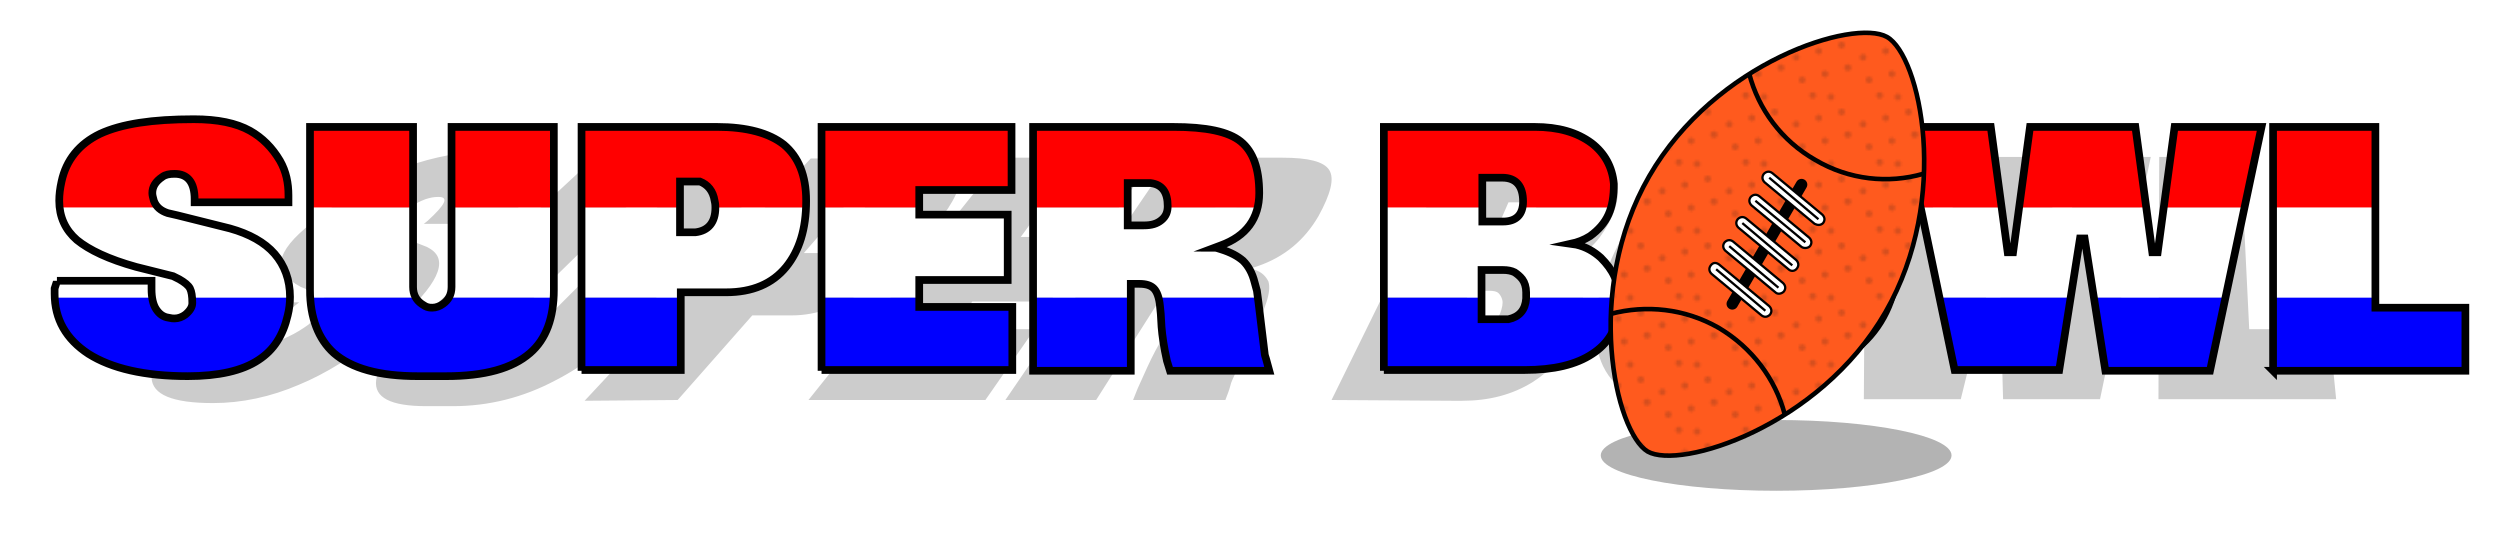 <svg xmlns="http://www.w3.org/2000/svg" xmlns:xlink="http://www.w3.org/1999/xlink" viewBox="0 0 325 70"><style>.st1{fill:#231f20}.st11,.st8{fill:none;stroke:#000;stroke-width:.6;stroke-miterlimit:10}.st11{fill:#fff;stroke-width:.3}</style><pattern x="-7" y="-33.7" width="28.8" height="28.8" patternUnits="userSpaceOnUse" id="_x31_0_dpi_20_x25_" viewBox="1.1 -34.2 28.8 28.8" overflow="visible"><path fill="none" d="M1.1-34.2h28.8v28.8H1.1z"/><path class="st1" d="M22.3-.2c.7.4 1.6.2 2-.5.4-.7.2-1.6-.5-2-.7-.4-1.6-.2-2 .5-.4.7-.2 1.6.5 2zM9.8-7.4c.7.4 1.6.2 2-.5.4-.7.2-1.6-.5-2-.7-.4-1.6-.2-2 .5-.4.7-.1 1.6.5 2zM29.5-12.7c.7.4 1.6.2 2-.5.4-.7.2-1.6-.5-2-.7-.4-1.6-.2-2 .5-.4.8-.2 1.6.5 2zM17-19.9c.7.4 1.6.2 2-.5.4-.7.2-1.6-.5-2-.7-.4-1.6-.2-2 .5-.4.8-.1 1.6.5 2zM7.2-17.2c.7.4 1.6.2 2-.5.4-.7.2-1.6-.5-2-.7-.4-1.6-.2-2 .5-.4.7-.2 1.6.5 2zM19.7-10c.7.4 1.6.2 2-.5.4-.7.2-1.6-.5-2-.7-.4-1.6-.2-2 .5-.4.7-.2 1.6.5 2zM14.4-29.7c.7.4 1.6.2 2-.5.4-.7.2-1.6-.5-2-.7-.4-1.6-.2-2 .5-.4.7-.2 1.6.5 2zM26.9-22.5c.7.4 1.6.2 2-.5.4-.7.2-1.6-.5-2-.7-.4-1.6-.2-2 .5-.4.7-.2 1.6.5 2z"/><g><path class="st1" d="M.7-12.7c.7.4 1.6.2 2-.5.4-.7.2-1.6-.5-2-.7-.4-1.6-.2-2 .5-.4.8-.2 1.6.5 2z"/></g><g><path class="st1" d="M22.3-29c.7.4 1.6.2 2-.5.4-.7.2-1.6-.5-2-.7-.4-1.6-.2-2 .5-.4.7-.2 1.6.5 2z"/></g></pattern><g id="Layer_1"><g opacity=".2"><path d="M28.1 39.3h10.8l-1.4 1.1c-1.4 1.2-2.3 2.1-2.7 2.7-.4.6-.3 1 .1 1.2.2.1.4.1.6.1.5 0 1.1-.2 1.9-.6 1.1-.5 2-1.1 2.7-1.6 1-.9 1.7-1.6 2-2 .3-.4.4-.9.2-1.3l-.2-.3-.1-.1-1-.4-1.4-.6-.5-.2c-1.9-1-2.7-2.2-2.5-3.5.2-1.3 1.5-2.9 3.9-4.8.9-.7 1.9-1.5 3-2.3 3.6-2.6 7.1-4.4 10.7-5.5 3.5-1.1 7.4-1.7 11.7-1.7 2.4 0 3.9.4 4.4 1.2.5.7.2 1.9-.6 3.4-.8 1.3-2 2.6-3.5 4.1-.4.4-.7.7-1 .9H55.1l.5-.4c2.3-2.1 2.8-3.1 1.4-3.1-.6 0-1.1.1-1.7.3-1.3.5-2.4 1.2-3.3 1.9-.3.2-.6.5-.9.9-.6.7-.6 1.2-.2 1.5l.7.3 1.6.7 2.3.9c1.4.7 1.9 1.7 1.4 3.2-.5 1.5-2 3.4-4.5 5.7-.9.8-1.9 1.7-3 2.6-3.6 2.8-7.1 5-10.5 6.4-3.7 1.6-7.5 2.4-11.2 2.4-5.3 0-7.9-1.1-8-3.3-.1-2.2 2-5 6.3-8.5.3-.2.6-.5.9-.7.7-.2 1.1-.5 1.2-.6zM55.7 40.5l21.6-20H88L69.8 38.3l-.7.7-.4.4-.8.8c-1.1 1-1.6 1.8-1.5 2.4 0 .2.1.3.2.4.1.1.3.1.5.1.4 0 1-.2 1.8-.5 1.2-.5 2.3-1.3 3.3-2.4l.9-.9.3-.3.7-.7 17.8-17.8h10.6l-18.9 20c-3.7 3.9-7.4 6.9-11.3 8.9-4.3 2.3-8.8 3.4-13.4 3.4h-3.5c-4.6 0-6.8-1.1-6.5-3.4.3-2 2.6-5 6.8-8.9zM76 52.1l29.4-31.5h14c3.1 0 4.8.7 5.3 2 .4 1.4-.6 3.6-3 6.6-2.8 3.5-5.8 6.3-9 8.4-3.4 2.3-6.7 3.4-9.7 3.4h-5.2l-9.7 11-12.1.1zm29.5-19.2h.9c1.6-.2 3.2-1.2 4.8-3.1.1-.2.4-.4.6-.8.9-1.2 1-2 .3-2.3H109.9l-5.4 6.2h1zM105.1 52l25.2-31.5H150l-5.1 7.3h-10l-2.2 3h9.7l-5.9 8.4h-10.1l-2.7 3.6h10.8l-6.4 9.2h-23zM130.7 52l21.5-31.5h14.5c3.4 0 5.4.5 6.1 1.6.7 1.1.2 3.1-1.4 6-1.8 3.1-4.4 5.3-7.9 6.5l-.9.3c.2 0 .4.1.6.2.9.3 1.4.9 1.7 1.5.2.7.1 1.6-.3 2.8l-.4 1.1-.7 1.6-3.3 7.3c-.1.2-.2.5-.3.9-.1.4-.3.9-.6 1.7h-12l.6-1.5c.9-2 1.6-3.6 2.3-4.9l1-1.8.6-1.1c.6-1.2.9-2 .8-2.4-.1-.4-.5-.6-1.3-.6h-1L142.5 52h-11.8zm25.4-19.9h.4c.8 0 1.6-.2 2.4-.7.7-.5 1.3-1 1.8-1.7 1-1.7 1-2.6-.1-2.7H158l-3.3 5.1h1.4zM173.1 52l15.5-31.5h15.6c2.5 0 4.2.6 5.2 1.8 1 1.2 1.2 2.7.6 4.7-.5 1.5-1.2 2.7-2 3.8-.8 1.1-1.8 1.9-3 2.7-.8.5-1.7.8-2.5 1l.6.1c1 .3 1.7.9 2.1 1.7.4.8.6 1.7.6 2.5 0 .9-.2 1.9-.6 3-.1.3-.2.5-.2.7-.1.2-.1.4-.2.6-.2.3-.3.5-.3.6-1.2 2.5-2.9 4.5-5.3 6-2.6 1.6-5.6 2.4-9.1 2.4h-1.4l-15.6-.1zm22.4-20.4h.7c1.4 0 2.5-.8 3.2-2.5.8-1.9.4-2.8-1.1-2.8h-2.2l-2.3 5.3h1.7zm-5.6 12.9h1.4c1.4-.3 2.5-1.3 3.3-2.9.1-.2.2-.5.4-.8.3-.8.4-1.4.3-1.8-.1-.4-.3-.7-.5-.9-.2-.2-.6-.3-1.2-.3h-2.5l-2.9 6.7h1.7zM228.3 20.1c4.2 0 7.3 1.4 9.1 4.2 1.8 2.7 2.3 6.4 1.3 11-1 4.9-3.2 9-6.4 12.2-3.6 3.6-8.1 5.4-13.3 5.4-5.3 0-8.9-1.8-10.6-5.3-1.5-3.2-1.4-7.3.4-12.2 1.7-4.7 4.3-8.4 7.8-11.2 3.6-2.7 7.4-4.1 11.7-4.1zM220.7 36c-.6 2-.9 3.6-.8 5 .1 1.7.6 2.6 1.7 2.6 1 0 2-1 3.1-2.8 1-1.6 1.7-3.4 2.2-5.4.5-2 .8-3.7.7-5.1-.1-1.7-.7-2.5-1.8-2.5s-2.1.9-3.1 2.7c-.6 1.2-1.3 3.1-2 5.5zM242.5 20.4h9l-.5 15h.6l4-15h10.9l.7 15h.6l2.8-15h9L273 51.9h-12.6l-.5-18.2h-.5l-4.5 18.2h-12.6l.2-31.5zM280.6 51.9l.1-31.5h10.6l1.1 22.4h10.4l.9 9.1h-23.1z"/></g><defs><path id="SVGID_1_" d="M7.4 36.5h12.3v1.1c0 1.1.2 2 .6 2.6.4.6.9 1 1.6 1.1.4.1.6.1.8.1.5 0 1-.2 1.4-.5.6-.5.9-1 .9-1.5 0-.9-.1-1.5-.3-1.9-.2-.4-.7-.8-1.4-1.2l-.6-.3-.2-.1-1.6-.4-2.4-.6-.8-.2c-3.6-1-6.1-2.2-7.7-3.5-1.5-1.3-2.3-3-2.3-5.1 0-.8.1-1.6.3-2.5.6-2.8 2.3-4.9 5-6.2 2.8-1.3 6.8-1.9 12.2-1.9 3.1 0 5.5.5 7.3 1.5 1.6.9 2.9 2.2 3.9 3.9.8 1.4 1.1 2.9 1.1 4.5v.9H25.3v-.4c0-2.2-.9-3.3-2.6-3.3-.7 0-1.2.1-1.6.4-.9.6-1.3 1.3-1.3 2.1 0 .3.1.6.2 1 .3.8.9 1.3 1.8 1.6l1.3.3 2.8.7 4 1c2.5.7 4.5 1.8 5.8 3.3 1.3 1.5 2 3.4 2 5.6 0 .8-.1 1.6-.3 2.4-.6 2.6-1.8 4.5-3.8 5.8-2.1 1.4-5.2 2.1-9.2 2.1-5.6 0-9.9-1-12.9-2.9-2.9-1.9-4.4-4.5-4.4-7.8v-.7c.2-.6.3-.9.3-1zm32.9 1.2V16.5h13.4V37.3c0 1 .4 1.7 1.1 2.2.2.1.4.3.7.4s.5.1.7.1c.5 0 1-.2 1.4-.5.7-.5 1.1-1.2 1.1-2.2V16.5H72v21.2c0 3.6-1 6.4-3.1 8.2-2.3 2-5.9 3-10.9 3h-3.7c-5 0-8.6-1-10.9-3-2-1.8-3.1-4.6-3.1-8.2zm35.3 10.5V16.5h17.6c3.9 0 6.8.8 8.7 2.3 1.9 1.6 2.9 4 2.9 7.3 0 3.7-.9 6.5-2.6 8.6-1.8 2.2-4.4 3.3-7.8 3.3h-5.9v10.1H75.6zm13.7-18h1.1C92.1 30 93 28.9 93 27c0-.2 0-.5-.1-.9-.2-1.3-.9-2.1-1.9-2.5h-2.6v6.6h.9zm17.5 18V16.5h24.7v8.2h-12v3.2H131v8.5h-11.5v3.5h12.1v8.2h-24.8zm27.5 0V16.5H152.5c4.3 0 7.2.6 8.8 1.9s2.4 3.5 2.4 6.7c0 3.3-1.7 5.6-5 6.8l-.8.3c.2 0 .5.1.8.2 1.3.4 2.2.9 2.9 1.5.7.7 1.2 1.6 1.5 2.8l.3 1.1.2 1.5.8 6.6c0 .2.1.5.2.8s.2.8.4 1.5h-12.9l-.4-1.3c-.4-1.8-.6-3.2-.7-4.4l-.1-1.7-.1-1c-.1-1.1-.4-1.9-.8-2.3-.4-.4-1-.6-1.9-.6H147v11.3h-12.7zm13.9-18.9h.5c1 0 1.7-.2 2.3-.7.6-.5.8-1.1.8-1.8 0-1.8-.7-2.8-2.2-3h-3v5.5h1.6zm31.7 18.9V16.5h19.6c3.1 0 5.5.7 7.4 2.1 1.7 1.3 2.7 3.1 2.9 5.3 0 1.6-.2 2.9-.7 4-.5 1.1-1.3 2-2.4 2.8-.8.5-1.6.8-2.5 1l.7.1c1.3.3 2.3.9 3.2 1.7.8.8 1.4 1.6 1.8 2.5.4.8.6 1.8.6 2.9V40c-.1.3-.1.5-.1.6-.3 2.3-1.4 4.1-3.4 5.4-2.1 1.4-5 2.1-8.8 2.1h-18.3zm14.6-19.4h.9c1.7 0 2.6-.9 2.6-2.6 0-2-.9-3.1-2.7-3.1h-2.6v5.7h1.8zm0 12.7H196.1c1.4-.3 2.2-1.2 2.3-2.7V38c0-.7-.2-1.3-.5-1.7-.3-.4-.7-.7-1-.9-.4-.2-.9-.3-1.5-.3h-2.8v6.4h1.9zm35.1-25.4c5.3 0 9.5 1.6 12.7 4.8 3 3.1 4.5 7 4.5 11.7 0 4.8-1.4 8.7-4.2 11.6-3.1 3.1-7.4 4.7-12.9 4.7-5.7 0-10.1-1.5-13.2-4.6-2.9-2.9-4.4-6.7-4.4-11.6 0-4.9 1.6-8.8 4.7-11.9 3-3.1 7.4-4.7 12.8-4.7zm-3.7 17.2c0 1.9.2 3.5.7 4.8.6 1.6 1.6 2.5 2.8 2.5 1.1 0 2-.9 2.6-2.7.6-1.6.9-3.3.9-5.3 0-2.1-.3-3.8-.8-5.3-.7-1.8-1.7-2.7-3-2.7s-2.2 1-2.7 2.9c-.3 1.5-.5 3.4-.5 5.8zm21.6-16.8h11.3l2.2 16.3h.7l2.2-16.3h13.7l2.2 16.3h.7l2.2-16.3H294l-6.7 31.7h-13.6L271 31h-.6l-2.7 17.1h-13.6l-6.6-31.6zm48 31.7V16.5h13.3V40h11.7v8.2h-25z"/></defs><clipPath id="SVGID_2_"><use xlink:href="#SVGID_1_" overflow="visible"/></clipPath><path clip-path="url(#SVGID_2_)" fill="red" d="M1.4 15.3h324V27H1.4z"/><path clip-path="url(#SVGID_2_)" fill="#fff" d="M1.4 27h324v11.7H1.4z"/><path clip-path="url(#SVGID_2_)" fill="#00f" d="M1.4 38.7h324v11.7H1.4z"/><use xlink:href="#SVGID_1_" overflow="visible" fill="none" stroke="#000" stroke-miterlimit="10"/><ellipse cx="230.9" cy="59.2" rx="22.8" ry="4.6" fill-opacity=".3"/></g><g id="Layer_2"><path d="M214.4 22.9C223 8 241 2.4 245.3 4.8s8.4 20.9-.2 35.8c-8.6 14.9-26.7 20.5-30.9 18.1-4.2-2.5-8.4-20.9.2-35.8z" fill="#ff5a1e"/><path class="st8" d="M214.4 22.9C223 8 241 2.4 245.3 4.8s8.4 20.9-.2 35.8c-8.6 14.9-26.7 20.5-30.9 18.1-4.2-2.5-8.4-20.9.2-35.8z"/><pattern id="SVGID_3_" xlink:href="#_x31_0_dpi_20_x25_" patternTransform="matrix(.3 0 0 .3 -5604.155 -5607.362)"/><path d="M214.4 22.9C223 8 241 2.4 245.3 4.8s8.4 20.9-.2 35.8c-8.6 14.9-26.7 20.5-30.9 18.1-4.2-2.5-8.4-20.9.2-35.8z" opacity=".19" fill="url(#SVGID_3_)"/><path class="st8" d="M227.4 9.6c1.2 4.6 4.2 8.7 8.6 11.2 4.4 2.6 9.5 3.1 14 1.8M209.4 40.8c4.6-1.2 9.6-.7 14 1.8 4.4 2.6 7.4 6.7 8.6 11.2"/><path fill="none" stroke="#000" stroke-width="1.5" stroke-linecap="round" stroke-miterlimit="10" d="M234.2 24l-9 15.5"/><path class="st11" d="M230 23.1l6.4 5.4M235.9 29.1l-6.5-5.4c-.3-.3-.4-.7-.1-1.1.3-.3.7-.4 1.1-.1l6.5 5.4c.3.3.4.7.1 1.1-.3.3-.7.3-1.1.1z"/><g><path class="st11" d="M228.2 26.1l6.5 5.4M234.2 32.1l-6.5-5.4c-.3-.3-.4-.7-.1-1.1.3-.3.7-.4 1.1-.1l6.5 5.4c.3.3.4.7.1 1.1-.3.3-.8.3-1.1.1z"/></g><g><path class="st11" d="M226.5 29l6.5 5.5M232.5 35l-6.5-5.4c-.3-.3-.4-.7-.1-1.1.3-.3.7-.4 1.1-.1l6.5 5.4c.3.3.4.7.1 1.1-.3.4-.8.4-1.1.1z"/></g><g><path class="st11" d="M224.8 32l6.4 5.4M230.8 38l-6.5-5.4c-.3-.3-.4-.7-.1-1.1.3-.3.7-.4 1.1-.1l6.5 5.4c.3.3.4.7.1 1.1-.3.3-.8.4-1.1.1z"/></g><g><path class="st11" d="M223.1 35l6.4 5.4M229 41l-6.5-5.4c-.3-.3-.4-.7-.1-1.1s.7-.4 1.1-.1l6.5 5.4c.3.3.4.7.1 1.1-.3.3-.7.4-1.1.1z"/></g></g></svg>